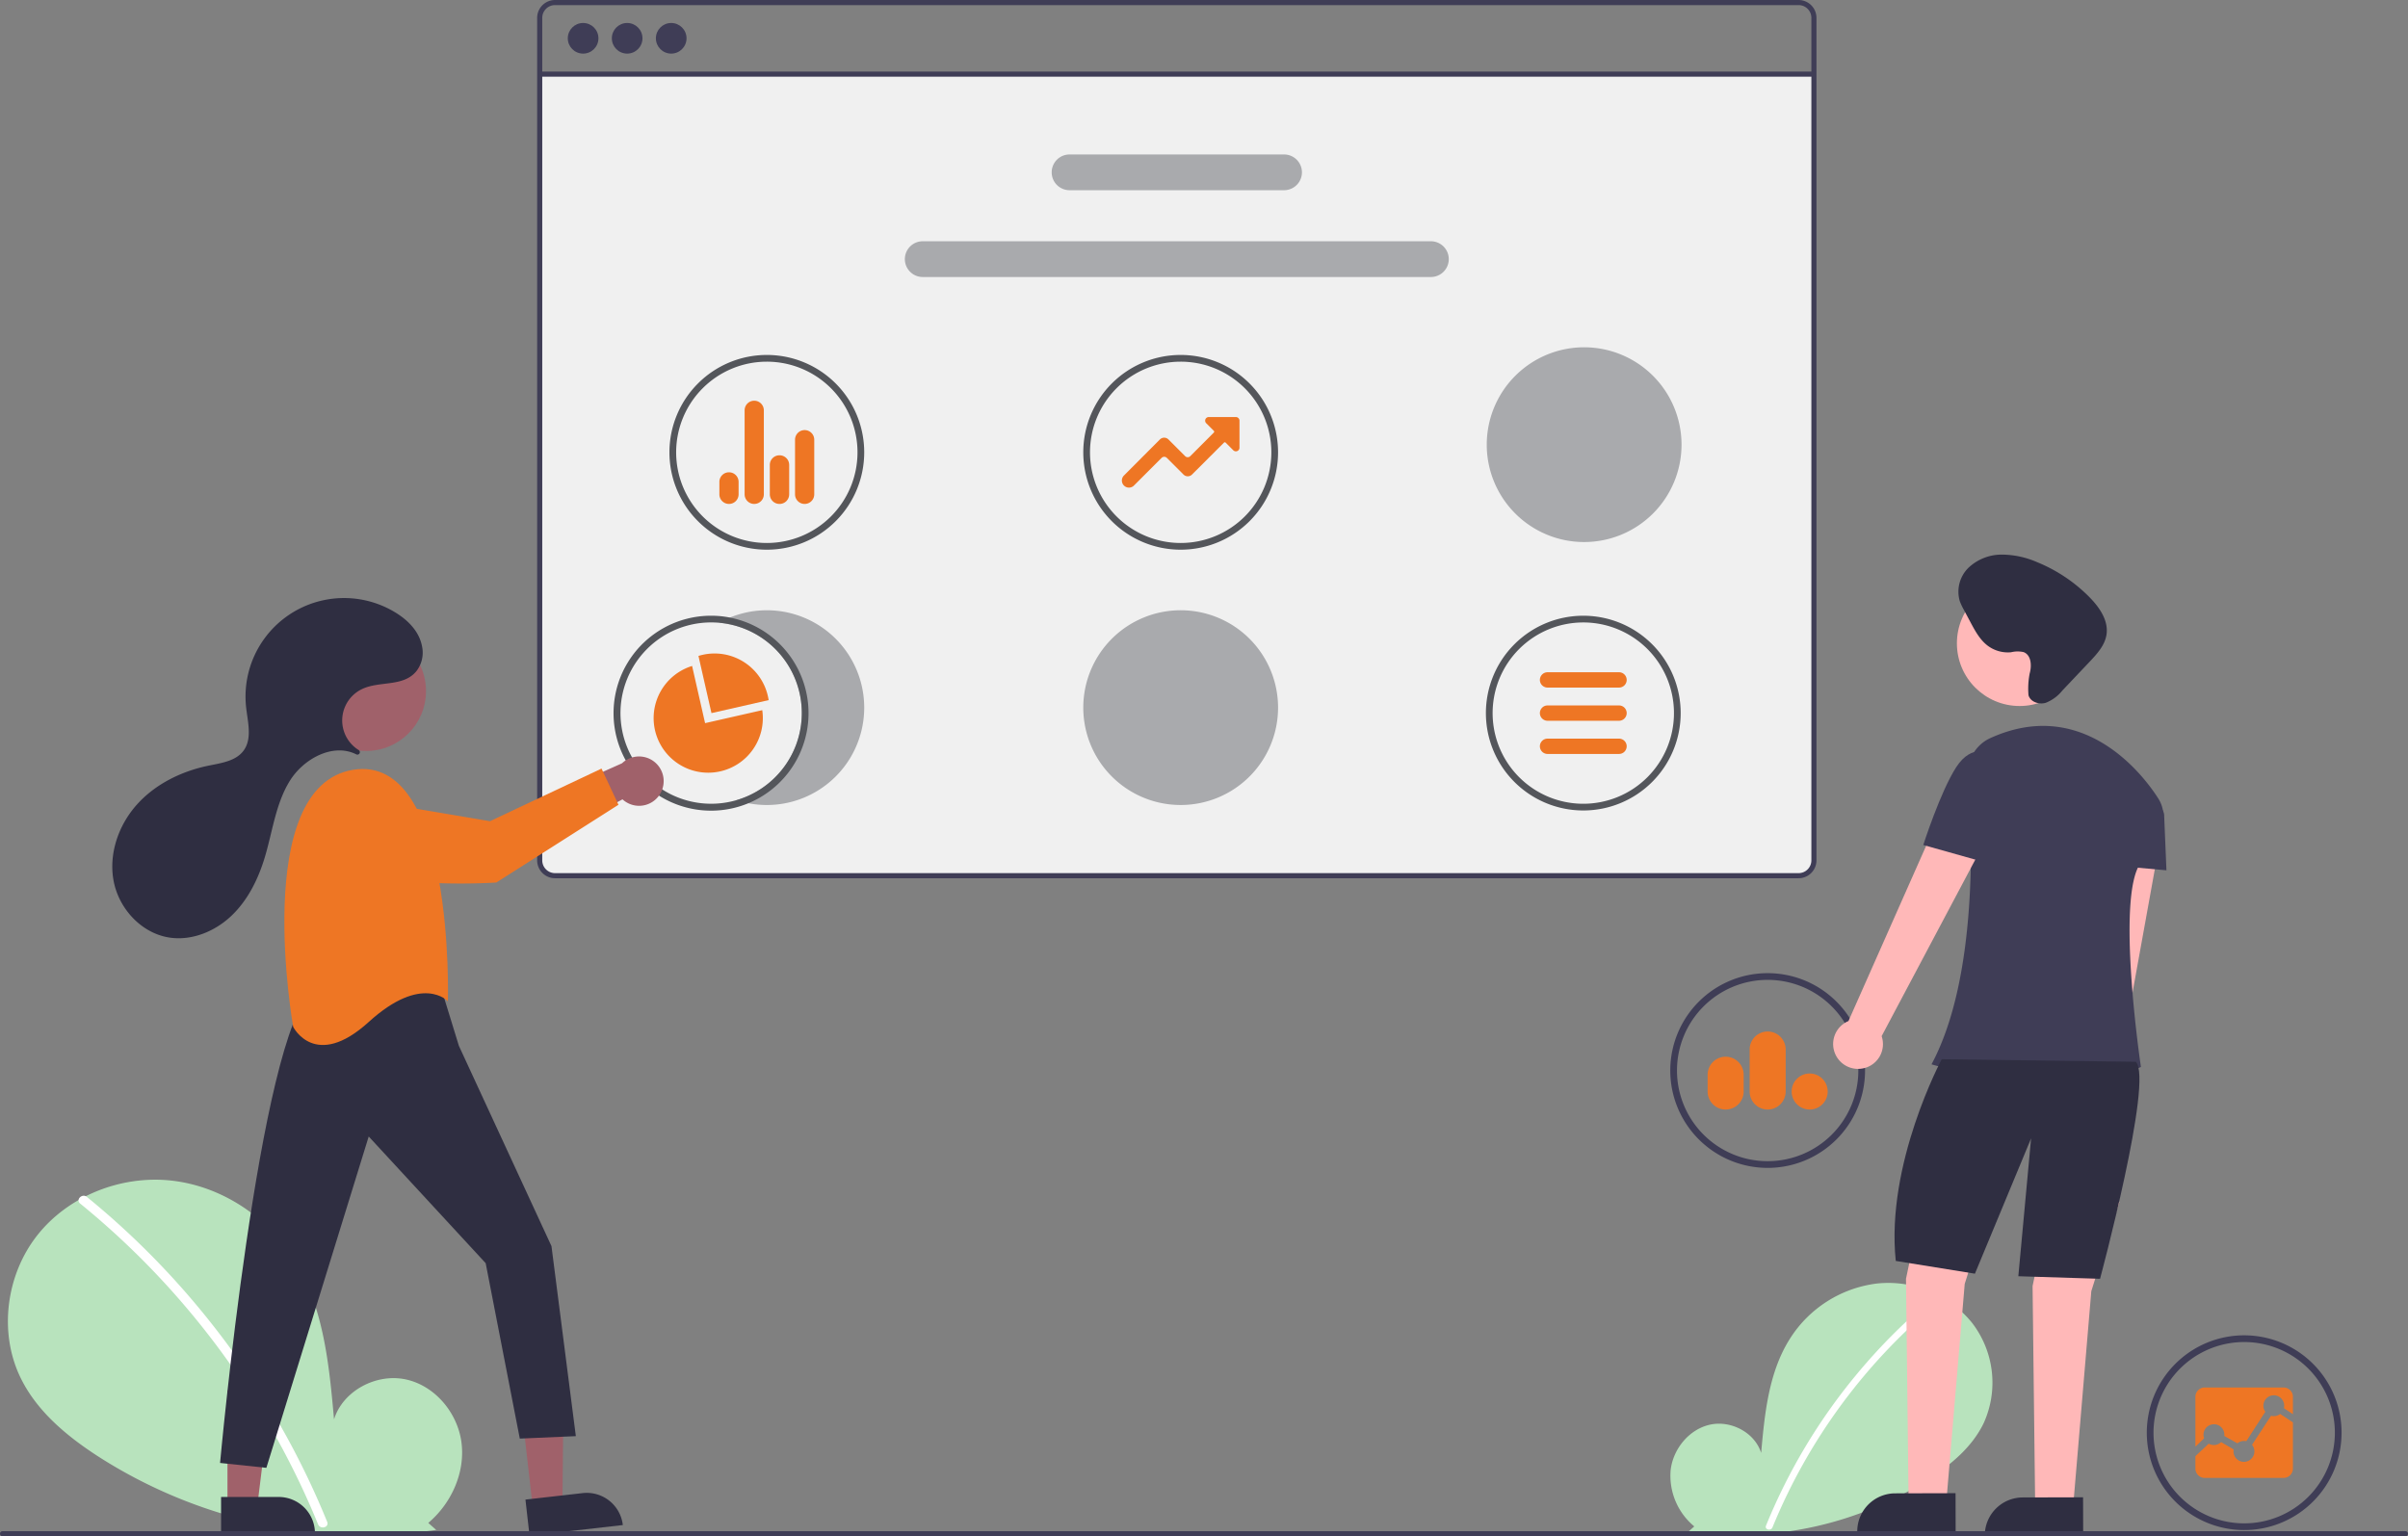 <svg xmlns="http://www.w3.org/2000/svg" width="610.5" height="389.568" viewBox="0 0 610.5 389.568"><rect x="0" y="0" width="610.5" height="389.568" fill="#808080" stroke="none"/><defs><style>.a{fill:#b8e3bd;}.b{fill:#f0f0f0;}.c{fill:#fff;}.d{fill:#3f3d56;}.e{fill:#a9aaad;}.f{fill:#54565b;}.g{fill:#ee7624;}.h{fill:#a0616a;}.i{fill:#2f2e41;}.j{fill:#ffb8b8;}</style></defs><path class="a" d="M238.176,698.234c5.822-4.919,9.358-12.69,8.431-20.256s-6.671-14.52-14.122-16.127-15.944,2.841-18.207,10.119c-1.246-14.032-2.681-28.652-10.141-40.6-6.755-10.82-18.455-18.562-31.135-19.947s-26.031,3.846-33.939,13.855-9.844,24.559-4.306,36.049c4.08,8.465,11.6,14.764,19.473,19.889a125.681,125.681,0,0,0,85.957,18.8Z" transform="translate(-129.592 -312.055)"></path><path class="a" d="M137.682,672.946a16.67,16.67,0,0,1-5.981-14.37c.658-5.367,4.733-10.3,10.019-11.441s11.311,2.015,12.917,7.179c.884-9.955,1.9-20.327,7.194-28.8a30.506,30.506,0,0,1,22.089-14.152A27.371,27.371,0,0,1,208,621.187a24.841,24.841,0,0,1,3.055,25.574c-2.895,6.005-8.228,10.474-13.815,14.11a89.163,89.163,0,0,1-60.981,13.341Z" transform="translate(291.868 -285.879)"></path><path class="b" d="M0,0H323a0,0,0,0,1,0,0V199a5,5,0,0,1-5,5H5a5,5,0,0,1-5-5V0A0,0,0,0,1,0,0Z" transform="translate(137 18.648)"></path><path class="c" d="M161.354,617.773a205.645,205.645,0,0,1,28.657,28.456,208.556,208.556,0,0,1,22.6,33.447,207.646,207.646,0,0,1,9.677,20.491c.581,1.424-1.732,2.044-2.306.636a204.1,204.1,0,0,0-18.65-35.287,205.434,205.434,0,0,0-25.013-30.9,204.873,204.873,0,0,0-16.655-15.151C158.468,618.492,160.169,616.809,161.354,617.773Z" transform="translate(-139.344 -314.27)"></path><path class="c" d="M202.55,617.689a145.891,145.891,0,0,0-20.33,20.188,146.314,146.314,0,0,0-22.9,38.266c-.412,1.01,1.228,1.45,1.636.451a145.474,145.474,0,0,1,42.792-57.7C204.6,618.2,203.39,617.005,202.55,617.689Z" transform="translate(288.419 -289.277)"></path><path class="d" d="M658.671,149.129H343.386a4.537,4.537,0,0,0-4.532,4.532V367.3a4.537,4.537,0,0,0,4.532,4.532H658.671A4.537,4.537,0,0,0,663.2,367.3V153.661A4.537,4.537,0,0,0,658.671,149.129ZM661.908,367.3a3.238,3.238,0,0,1-3.237,3.237H343.386a3.238,3.238,0,0,1-3.237-3.237V153.661a3.238,3.238,0,0,1,3.237-3.237H658.671a3.238,3.238,0,0,1,3.237,3.237Z" transform="translate(-202.67 -149.129)"></path><rect class="d" width="323.054" height="1.295" transform="translate(136.831 18.153)"></rect><circle class="d" cx="3.884" cy="3.884" r="3.884" transform="translate(143.953 5.827)"></circle><circle class="d" cx="3.884" cy="3.884" r="3.884" transform="translate(155.12 5.827)"></circle><circle class="d" cx="3.884" cy="3.884" r="3.884" transform="translate(166.288 5.827)"></circle><path class="e" d="M599.268,218.693H544.886a4.532,4.532,0,0,1,0-9.064h54.382a4.532,4.532,0,1,1,0,9.064Z" transform="translate(-273.719 -170.461)"></path><path class="e" d="M616.219,252.693H487.386a4.532,4.532,0,1,1,0-9.064H616.219a4.532,4.532,0,1,1,0,9.064Z" transform="translate(-253.445 -182.45)"></path><path class="f" d="M735.088,439.686a24.691,24.691,0,1,1,24.69-24.691A24.691,24.691,0,0,1,735.088,439.686Zm0-47.678a22.988,22.988,0,1,0,22.988,22.988A22.988,22.988,0,0,0,735.088,392.007Z" transform="translate(-333.676 -234.167)"></path><path class="f" d="M415.352,337.543a24.691,24.691,0,1,1,24.691-24.691A24.691,24.691,0,0,1,415.352,337.543Zm0-47.678a22.988,22.988,0,1,0,22.988,22.988A22.988,22.988,0,0,0,415.352,289.864Z" transform="translate(-220.938 -198.152)"></path><path class="g" d="M431.84,332.259a2.44,2.44,0,0,1-2.44-2.436V315.97a2.439,2.439,0,0,1,2.436-2.436h0a2.439,2.439,0,0,1,2.436,2.436v13.853A2.439,2.439,0,0,1,431.84,332.259Zm-6.36,0a2.446,2.446,0,0,1-2.471-2.436v-7.462a2.438,2.438,0,0,1,2.436-2.436h.035a2.438,2.438,0,0,1,2.436,2.436v7.462A2.439,2.439,0,0,1,425.479,332.259Zm-6.422,0a2.44,2.44,0,0,1-2.44-2.436V308.518a2.438,2.438,0,0,1,2.436-2.436h0a2.439,2.439,0,0,1,2.436,2.436v21.305A2.439,2.439,0,0,1,419.058,332.259Zm-6.4,0a2.436,2.436,0,0,1-2.438-2.438l0-3.2a2.436,2.436,0,0,1,4.871,0v3.2A2.439,2.439,0,0,1,412.661,332.259Z" transform="translate(-227.835 -204.47)"></path><path class="d" d="M993.9,721.543a24.691,24.691,0,1,1,24.69-24.691A24.691,24.691,0,0,1,993.9,721.543Zm0-47.678a22.988,22.988,0,1,0,22.988,22.987A22.988,22.988,0,0,0,993.9,673.864Z" transform="translate(-424.931 -333.549)"></path><path class="g" d="M1007.416,703.426l-4.814,7.361a2.6,2.6,0,0,1,.595,1.667,2.648,2.648,0,1,1-5.3,0,3.119,3.119,0,0,1,.046-.509l-3.177-1.85a2.638,2.638,0,0,1-3.141.4l-3.38,3.167v3.157a2.364,2.364,0,0,0,2.354,2.358h20.012a2.369,2.369,0,0,0,2.359-2.358V705.108l-3.233-2.15A2.659,2.659,0,0,1,1007.416,703.426Z" transform="translate(-431.645 -344.408)"></path><path class="g" d="M992.934,701.906a2.648,2.648,0,0,1,2.648,2.649h0v.341l3.314,1.855a2.646,2.646,0,0,1,1.678-.6,2.931,2.931,0,0,1,.574.061l4.824-7.467a2.639,2.639,0,1,1,4.788-1.525,2.787,2.787,0,0,1-.071.625l2.282,1.525v-4.417a2.369,2.369,0,0,0-2.358-2.359H990.6a2.364,2.364,0,0,0-2.354,2.359V707.6l2.206-2.115a2.643,2.643,0,0,1,2.48-3.558Z" transform="translate(-431.645 -340.754)"></path><path class="f" d="M577.419,337.543a24.691,24.691,0,1,1,24.69-24.691A24.691,24.691,0,0,1,577.419,337.543Zm0-47.678a22.988,22.988,0,1,0,22.988,22.988A22.988,22.988,0,0,0,577.419,289.864Z" transform="translate(-278.082 -198.152)"></path><path class="g" d="M569.627,330.375a1.8,1.8,0,0,1-1.272-3.063l9.123-9.149a1.522,1.522,0,0,1,1.085-.45h0a1.522,1.522,0,0,1,1.084.449l4.231,4.231a.913.913,0,0,0,.651.27h0a.913.913,0,0,0,.65-.27l5.974-5.984a.306.306,0,0,0,0-.434l-1.933-1.93a.92.92,0,0,1,.65-1.571h6.865a.921.921,0,0,1,.92.92v6.861a.92.92,0,0,1-1.57.651l-1.936-1.936a.307.307,0,0,0-.434,0l-8.089,8.083a1.523,1.523,0,0,1-1.084.449h0a1.525,1.525,0,0,1-1.084-.449l-4.233-4.233a.943.943,0,0,0-1.3,0l-7.029,7.029A1.783,1.783,0,0,1,569.627,330.375Z" transform="translate(-283.408 -206.724)"></path><path class="e" d="M577.419,437.543a24.691,24.691,0,1,1,24.69-24.691A24.69,24.69,0,0,1,577.419,437.543Z" transform="translate(-278.082 -233.412)"></path><path class="e" d="M735.42,334.543a24.691,24.691,0,1,1,24.69-24.691A24.691,24.691,0,0,1,735.42,334.543Z" transform="translate(-333.793 -197.094)"></path><path class="e" d="M422.21,388.161a24.782,24.782,0,0,0-12.1,3.172,22.993,22.993,0,0,1,4.4,44.981,23.713,23.713,0,0,0,2.946.771,24.444,24.444,0,0,0,4.752.46,24.692,24.692,0,1,0,0-49.384Z" transform="translate(-227.795 -233.411)"></path><path class="f" d="M398.266,390.767a23.933,23.933,0,0,0-4.752-.466,24.717,24.717,0,1,0,4.752.466Zm1.67,46.3A22.99,22.99,0,1,1,393.514,392c.68,0,1.353.032,2.02.084a22.994,22.994,0,0,1,4.4,44.982Z" transform="translate(-213.219 -234.166)"></path><path class="g" d="M419.616,415.861a13.848,13.848,0,0,0-16.56-10.427c-.35.079-.712.178-1.031.276l3.3,14.5,14.5-3.294C419.763,416.579,419.7,416.21,419.616,415.861Z" transform="translate(-224.945 -239.38)"></path><path class="g" d="M412.02,421.185l-14.505,3.294-3.294-14.5a13.843,13.843,0,1,0,17.787,11.206Z" transform="translate(-218.754 -241.105)"></path><path class="d" d="M807.289,579.685a24.69,24.69,0,1,1,24.691-24.691A24.691,24.691,0,0,1,807.289,579.685Zm0-47.678a22.988,22.988,0,1,0,22.988,22.988A22.988,22.988,0,0,0,807.289,532.007Z" transform="translate(-359.134 -283.531)"></path><path class="g" d="M823.1,572.947a4.569,4.569,0,1,1,4.567-4.573,4.57,4.57,0,0,1-4.567,4.573Zm-10.654,0a4.571,4.571,0,0,1-4.566-4.566V557.727a4.566,4.566,0,1,1,9.133,0v10.654A4.572,4.572,0,0,1,812.447,572.947Zm-10.651,0a4.574,4.574,0,0,1-4.569-4.569v-4.257a4.569,4.569,0,1,1,9.139,0v4.257A4.575,4.575,0,0,1,801.8,572.947Z" transform="translate(-364.292 -291.59)"></path><path class="h" d="M206.836,573.921l7.526-.854.287-29.434-11.107,1.26Z" transform="translate(-71.769 -191.684)"></path><path class="i" d="M0,0H23.8V9.2H9.2A9.2,9.2,0,0,1,0,0Z" transform="translate(157.902 386.725) rotate(173.526)"></path><path class="h" d="M89.08,573.78h7.574l3.6-29.214H89.079Z" transform="translate(-31.409 -192.013)"></path><path class="i" d="M0,0H23.8V9.2H9.2A9.2,9.2,0,0,1,0,0H0Z" transform="translate(79.85 388.8) rotate(179.997)"></path><path class="i" d="M270.9,534.482l4.325,14.067,23.476,50.8,6.178,48.188-14.209.618-8.649-44.481-29.654-32.125-25.947,84.019-11.738-1.236s9.885-108.731,23.476-119.852C238.157,534.482,260.4,523.979,270.9,534.482Z" transform="translate(-158.887 -283.358)"></path><circle class="h" cx="15.174" cy="15.174" r="15.174" transform="translate(77.656 160.081)"></circle><path class="g" d="M281.322,509.237s1.853-63.015-24.094-58.69-15.136,65.177-15.136,65.177,5.56,11.12,19.152-1.236S281.322,509.237,281.322,509.237Z" transform="translate(-167.765 -255.333)"></path><path class="h" d="M371.149,455.056A6.212,6.212,0,0,1,361.7,456.3l-19.436,10.471,1.018-11.427,18.3-8.192a6.246,6.246,0,0,1,9.562,7.9Z" transform="translate(-203.875 -253.603)"></path><path class="g" d="M266.241,458.182l31.549,5.333,28.272-13.346,4.292,9.179L299.4,479.061s-32.767,2.225-40.342-6.416c-2.841-3.24-3.166-6.19-2.462-8.611a8.513,8.513,0,0,1,9.641-5.852Z" transform="translate(-173.556 -255.275)"></path><path class="i" d="M235.032,422.923a.626.626,0,0,0-.088-1,8.824,8.824,0,0,1,.85-15.468c4.461-2.127,10.506-.472,13.8-4.559a7.666,7.666,0,0,0,1.423-6.226c-.712-3.86-3.614-6.727-6.864-8.692a24.977,24.977,0,0,0-37.74,24.177c.419,3.716,1.566,7.882-.643,10.9-1.944,2.655-5.615,3.153-8.839,3.812-6.915,1.415-13.586,4.679-18.279,9.952s-7.2,12.67-5.781,19.585,7.091,12.992,14.067,14.064c5.678.872,11.542-1.539,15.712-5.491s6.806-9.289,8.468-14.788c1.973-6.527,2.752-13.561,6.314-19.375,3.486-5.69,11-9.768,16.887-6.805A.631.631,0,0,0,235.032,422.923Z" transform="translate(-144.007 -231.724)"></path><path class="j" d="M943.322,568.686a6.274,6.274,0,0,0,2.244-9.355l14.62-80.909-13.643-.18L936.39,558.251a6.308,6.308,0,0,0,6.932,10.435Z" transform="translate(-412.577 -265.174)"></path><path class="j" d="M751.585,462.891l-5.179,24.6.647,55.029h9.711l4.532-53.734,7.121-22.659Z" transform="translate(-263.181 -163.214)"></path><path class="j" d="M801.159,465.742l-5.179,24.6.648,55.029h9.711l4.532-53.735,7.121-22.659Z" transform="translate(-280.661 -164.22)"></path><path class="i" d="M9.638,0H24.945V9.638H0A9.638,9.638,0,0,1,9.638,0Z" transform="translate(470.845 378.706) rotate(-0.144)"></path><path class="i" d="M9.638,0H24.945V9.638H0A9.638,9.638,0,0,1,9.638,0Z" transform="translate(503.178 379.747) rotate(-0.144)"></path><circle class="j" cx="15.901" cy="15.901" r="15.901" transform="translate(496.133 147.227)"></circle><path class="d" d="M942.381,451.84c-4.838-7.591-20.027-25.594-42.629-15.26a9.609,9.609,0,0,0-5.547,9.471c1.094,14.436,2.474,51.218-9.3,73.228,0,0,34.312,10.359,53.087.647,0,0-6.474-43.376,0-51.792a34.891,34.891,0,0,0,5.188-8.886A8.344,8.344,0,0,0,942.381,451.84Z" transform="translate(-395.207 -249.383)"></path><path class="d" d="M960.732,461.02l6.353,2.647a2.407,2.407,0,0,1,1.479,2.122l.583,14.005L954.906,478.5Z" transform="translate(-419.889 -259.101)"></path><path class="i" d="M882.387,564.02s-14.243,26.543-11.653,51.145L890.8,618.4l14.243-34.312-3.237,34.96,20.717.647s13.6-50.5,9.064-55.029Z" transform="translate(-390.099 -295.419)"></path><path class="j" d="M853.683,531.176a6.273,6.273,0,0,0,4.99-8.225l28.893-54.466-12.938-4.333-24.364,54.971a6.308,6.308,0,0,0,3.418,12.053Z" transform="translate(-381.623 -260.206)"></path><path class="d" d="M903.957,446.419l-5.352-2.394s-4.537-2.813-8.559,3.377-8.367,19.753-8.367,19.753l17.46,4.913Z" transform="translate(-394.07 -252.884)"></path><path class="i" d="M913.485,396.508c.571-1.982.406-4.665-1.516-5.414a6.877,6.877,0,0,0-3.188.027A8.509,8.509,0,0,1,902.9,389.5c-1.988-1.478-3.216-3.737-4.382-5.922l-1.764-3.305a14.379,14.379,0,0,1-1-2.154,8.5,8.5,0,0,1,2.265-8.469,12.285,12.285,0,0,1,8.392-3.29,22.643,22.643,0,0,1,8.967,1.921,39.664,39.664,0,0,1,13.371,8.983c2.481,2.538,4.739,5.844,4.22,9.355-.4,2.733-2.4,4.921-4.3,6.927l-6.891,7.275a10.132,10.132,0,0,1-4.229,3.125c-1.7.5-3.9-.232-4.364-1.945A20.169,20.169,0,0,1,913.485,396.508Z" transform="translate(-398.904 -225.725)"></path><path class="d" d="M738.353,750.165H129.147a.647.647,0,1,1,0-1.294H738.353a.647.647,0,1,1,0,1.294Z" transform="translate(-128.5 -360.597)"></path><path class="g" d="M751.6,442.326H733.478a1.942,1.942,0,1,1,0-3.884H751.6a1.942,1.942,0,0,1,0,3.884Z" transform="translate(-341.129 -251.14)"></path><path class="g" d="M751.6,429.327H733.478a1.942,1.942,0,1,1,0-3.884H751.6a1.942,1.942,0,0,1,0,3.884Z" transform="translate(-341.129 -246.557)"></path><path class="g" d="M751.6,416.327H733.478a1.942,1.942,0,1,1,0-3.884H751.6a1.942,1.942,0,0,1,0,3.884Z" transform="translate(-341.129 -241.973)"></path></svg>